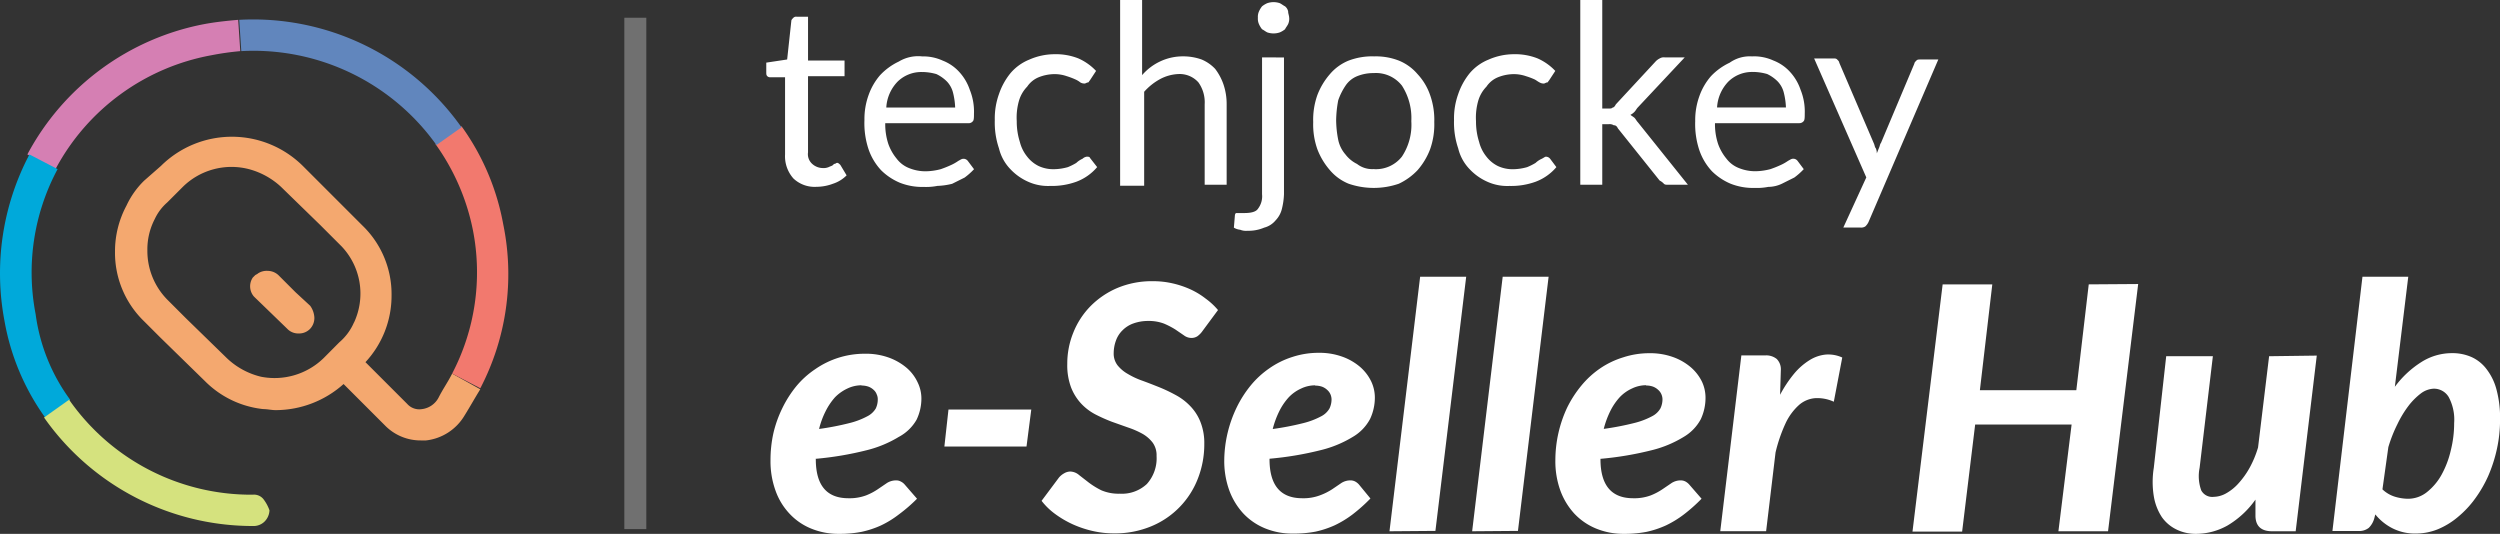 <svg xmlns="http://www.w3.org/2000/svg" width="170.621" height="36.436" viewBox="0 0 170.621 36.436">
  <rect x="0" y="0" width="170.621" height="36.436" fill="#333333" stroke="none"/>
  <g id="esellerhub_logo_white" transform="translate(-4.179 -8.3)">
    <g id="tj-ems" transform="translate(4.179 8.3)">
      <g id="tj-logo-04" transform="translate(0 1.327)">
        <path id="Shape" d="M24.52,23.01l-1.068-1-1.14-1.14a1.078,1.078,0,0,0-1.353-.142c-.071.071-.142.071-.214.142l-.142.142a1.068,1.068,0,0,0,.071,1.282l.071.071,2.208,2.137a1.033,1.033,0,0,0,1.5,0,1.068,1.068,0,0,0,.285-.784A.861.861,0,0,0,24.52,23.01Zm0,0-1.068-1-1.14-1.14a1.078,1.078,0,0,0-1.353-.142c-.071.071-.142.071-.214.142l-.142.142a1.068,1.068,0,0,0,.071,1.282l.071.071,2.208,2.137a1.033,1.033,0,0,0,1.5,0,1.068,1.068,0,0,0,.285-.784A.861.861,0,0,0,24.52,23.01Zm0,0-1.068-1-1.14-1.14a1.078,1.078,0,0,0-1.353-.142c-.071.071-.142.071-.214.142l-.142.142a1.068,1.068,0,0,0,.071,1.282l.071.071,2.208,2.137a1.033,1.033,0,0,0,1.5,0,1.068,1.068,0,0,0,.285-.784A.861.861,0,0,0,24.52,23.01Zm0,0-1.068-1-1.14-1.14a1.078,1.078,0,0,0-1.353-.142c-.071.071-.142.071-.214.142l-.142.142a1.068,1.068,0,0,0,.071,1.282l.071.071,2.208,2.137a1.033,1.033,0,0,0,1.5,0,1.068,1.068,0,0,0,.285-.784A.861.861,0,0,0,24.52,23.01Zm0,0-1.068-1-1.14-1.14a1.078,1.078,0,0,0-1.353-.142c-.071.071-.142.071-.214.142l-.142.142a1.068,1.068,0,0,0,.071,1.282l.071.071,2.208,2.137a1.033,1.033,0,0,0,1.5,0,1.068,1.068,0,0,0,.285-.784A.861.861,0,0,0,24.52,23.01Zm9.687,4.559c-.285.57-.641,1.068-.926,1.638h0a1.487,1.487,0,0,1-1.14.784,1.106,1.106,0,0,1-1-.356l-2.849-2.849a6.656,6.656,0,0,0,1.781-4.559,6.5,6.5,0,0,0-1.994-4.772l-1.14-1.14h0l-2.92-2.92a6.879,6.879,0,0,0-9.687,0l-1.14,1A5.747,5.747,0,0,0,11.983,16.1h0a6.594,6.594,0,0,0-.784,3.134,6.5,6.5,0,0,0,1.994,4.772l1.068,1.068,3.063,2.992a6.6,6.6,0,0,0,3.989,1.923c.285,0,.57.071.855.071a6.968,6.968,0,0,0,4.63-1.781l2.849,2.849a3.392,3.392,0,0,0,2.422,1h.356a3.513,3.513,0,0,0,2.635-1.71h0c.356-.57.712-1.211,1.068-1.781Zm-6.7-3.49a3.72,3.72,0,0,1-1,1.353L25.446,26.5a4.8,4.8,0,0,1-4.274,1.282A5.094,5.094,0,0,1,18.821,26.5l-2.778-2.707-1.282-1.282a4.74,4.74,0,0,1-1.353-3.348,4.487,4.487,0,0,1,.5-2.137h0a3.428,3.428,0,0,1,.855-1.14l1.068-1.068a4.738,4.738,0,0,1,4.487-1.211,5.171,5.171,0,0,1,2.208,1.211l2.707,2.635,1.425,1.425a4.679,4.679,0,0,1,.855,5.2Zm-3.989-2.066-1.14-1.14a1.078,1.078,0,0,0-1.353-.142c-.071.071-.142.071-.214.142l-.142.142a1.068,1.068,0,0,0,.071,1.282l.071.071,2.208,2.137a1.033,1.033,0,0,0,1.5,0,1.068,1.068,0,0,0,.285-.784,1.5,1.5,0,0,0-.285-.784Zm1,1-1.068-1-1.14-1.14a1.078,1.078,0,0,0-1.353-.142c-.071.071-.142.071-.214.142l-.142.142a1.068,1.068,0,0,0,.071,1.282l.071.071,2.208,2.137a1.033,1.033,0,0,0,1.5,0,1.068,1.068,0,0,0,.285-.784.861.861,0,0,0-.214-.712Zm0,0-1.068-1-1.14-1.14a1.078,1.078,0,0,0-1.353-.142c-.071.071-.142.071-.214.142l-.142.142a1.068,1.068,0,0,0,.071,1.282l.071.071,2.208,2.137a1.033,1.033,0,0,0,1.5,0,1.068,1.068,0,0,0,.285-.784.861.861,0,0,0-.214-.712Zm0,0-1.068-1-1.14-1.14a1.078,1.078,0,0,0-1.353-.142c-.071.071-.142.071-.214.142l-.142.142a1.068,1.068,0,0,0,.071,1.282l.071.071,2.208,2.137a1.033,1.033,0,0,0,1.5,0,1.068,1.068,0,0,0,.285-.784.861.861,0,0,0-.214-.712Zm0,0-1.068-1-1.14-1.14a1.078,1.078,0,0,0-1.353-.142c-.071.071-.142.071-.214.142l-.142.142a1.068,1.068,0,0,0,.071,1.282l.071.071,2.208,2.137a1.033,1.033,0,0,0,1.5,0,1.068,1.068,0,0,0,.285-.784.861.861,0,0,0-.214-.712Zm0,0-1.068-1-1.14-1.14a1.078,1.078,0,0,0-1.353-.142c-.071.071-.142.071-.214.142l-.142.142a1.068,1.068,0,0,0,.071,1.282l.071.071,2.208,2.137a1.033,1.033,0,0,0,1.5,0,1.068,1.068,0,0,0,.285-.784.861.861,0,0,0-.214-.712Z" transform="translate(-3.35 -3.396)" fill="#f4a86f"/>
        <path id="Path" d="M44.963,28.279l-1.923-1a14.915,14.915,0,0,0,1.425-9.758A15.124,15.124,0,0,0,41.9,11.611L43.681,10.4a16.471,16.471,0,0,1,2.849,6.7,16.843,16.843,0,0,1-1.567,11.183Z" transform="translate(-12.183 -3.109)" fill="#f2796e"/>
        <path id="Path_1" data-name="Path 1" d="M38.272,7.526l-1.71,1.211a15.335,15.335,0,0,0-13.32-6.411L23.1.19A17.421,17.421,0,0,1,38.272,7.526Z" transform="translate(-6.774 -0.164)" fill="#6186bd"/>
        <path id="Path_2" data-name="Path 2" d="M17.331,2.337a19.2,19.2,0,0,0-1.994.285A15.139,15.139,0,0,0,4.723,10.386l-1.923-1A17.366,17.366,0,0,1,14.909.485C15.692.342,16.4.271,17.188.2Z" transform="translate(-0.933 -0.174)" fill="#d57fb3"/>
        <path id="Path_3" data-name="Path 3" d="M4.966,29.839,3.257,31.05A16.057,16.057,0,0,1,.479,24.425,17.38,17.38,0,0,1,2.188,13.1l1.923,1a14.92,14.92,0,0,0-1.5,9.9A12.686,12.686,0,0,0,4.966,29.839Z" transform="translate(-0.179 -3.886)" fill="#00a9da"/>
        <path id="Path_4" data-name="Path 4" d="M19.786,44.15a1.144,1.144,0,0,1-.356.784,1.068,1.068,0,0,1-.784.285A17.407,17.407,0,0,1,4.4,37.814L6.11,36.6a15.151,15.151,0,0,0,12.536,6.482h0a.826.826,0,0,1,.712.285A2.764,2.764,0,0,1,19.786,44.15Z" transform="translate(-1.394 -10.647)" fill="#d5e27e"/>
      </g>
      <path id="Line" d="M62,8h1.5V42.9H62Z" transform="translate(-19.39 -6.789)" fill="#fff" opacity="0.3"/>
      <g id="Group" transform="translate(52.297 0)">
        <path id="techjockey" d="M4.019,19.05a2.1,2.1,0,0,1-1.567-.57,2.279,2.279,0,0,1-.57-1.638V11.571h-1A.261.261,0,0,1,.671,11.5C.6,11.428.6,11.357.6,11.215v-.641l1.425-.214.285-2.635c0-.071.071-.142.142-.214a.261.261,0,0,1,.214-.071h.784v2.992H5.942V11.5H3.449v5.2a.888.888,0,0,0,.285.784,1.088,1.088,0,0,0,.712.285.9.9,0,0,0,.427-.071c.142-.071.214-.071.285-.142l.071-.071H5.3a.221.221,0,0,1,.142-.071c.071,0,.142.071.214.142l.427.712a2.293,2.293,0,0,1-.926.57A3.226,3.226,0,0,1,4.019,19.05Zm7.194-8.9a3.189,3.189,0,0,1,1.425.285,2.983,2.983,0,0,1,1.14.784,3.408,3.408,0,0,1,.712,1.211,3.959,3.959,0,0,1,.285,1.638c0,.214,0,.427-.071.5a.37.37,0,0,1-.285.142H8.72a4.284,4.284,0,0,0,.214,1.425,3.332,3.332,0,0,0,.57,1,1.945,1.945,0,0,0,.855.641,2.953,2.953,0,0,0,1.14.214,4.2,4.2,0,0,0,1-.142,7.39,7.39,0,0,0,.712-.285,3.1,3.1,0,0,0,.5-.285c.142-.071.214-.142.356-.142a.37.37,0,0,1,.285.142l.427.57a4.609,4.609,0,0,1-.641.57l-.855.427a4.81,4.81,0,0,1-1,.142,4.06,4.06,0,0,1-.926.071,4.179,4.179,0,0,1-1.638-.285,4.042,4.042,0,0,1-1.282-.855,4,4,0,0,1-.855-1.425A5.616,5.616,0,0,1,7.3,14.491a4.788,4.788,0,0,1,.285-1.709,4.222,4.222,0,0,1,.784-1.353A4.228,4.228,0,0,1,9.646,10.5,2.564,2.564,0,0,1,11.213,10.146Zm.071,1.068a2.311,2.311,0,0,0-1.709.641,2.763,2.763,0,0,0-.784,1.781h4.7a4.81,4.81,0,0,0-.142-1,1.7,1.7,0,0,0-.427-.784,2.559,2.559,0,0,0-.712-.5A3.609,3.609,0,0,0,11.284,11.215Zm11.4.57c-.071.071-.071.142-.142.142S22.4,12,22.325,12a.538.538,0,0,1-.285-.071,1.557,1.557,0,0,0-.356-.214,4.908,4.908,0,0,0-.57-.214,2.564,2.564,0,0,0-.784-.142,2.953,2.953,0,0,0-1.14.214,1.742,1.742,0,0,0-.784.641,2.3,2.3,0,0,0-.57,1,4.163,4.163,0,0,0-.142,1.353,4.593,4.593,0,0,0,.214,1.425,2.6,2.6,0,0,0,.5,1,2.227,2.227,0,0,0,.784.641,2.378,2.378,0,0,0,1.068.214,3.609,3.609,0,0,0,.926-.142,4.23,4.23,0,0,0,.57-.285,1.49,1.49,0,0,1,.427-.285.54.54,0,0,1,.285-.142c.071,0,.214,0,.214.071l.5.641a3.441,3.441,0,0,1-1.425,1,4.915,4.915,0,0,1-1.781.285,3.3,3.3,0,0,1-1.5-.285,3.725,3.725,0,0,1-1.211-.855,3.086,3.086,0,0,1-.784-1.425,5.459,5.459,0,0,1-.285-1.923,4.915,4.915,0,0,1,.285-1.781,4.587,4.587,0,0,1,.784-1.425,3.3,3.3,0,0,1,1.282-.926A4.3,4.3,0,0,1,20.259,10a4.179,4.179,0,0,1,1.638.285,3.725,3.725,0,0,1,1.211.855Zm2.066,7.123V6.3h1.5v5.128a3.672,3.672,0,0,1,1.211-.926,3.626,3.626,0,0,1,1.567-.356,3.725,3.725,0,0,1,1.282.214,2.71,2.71,0,0,1,.926.641,3.775,3.775,0,0,1,.57,1.068,4.147,4.147,0,0,1,.214,1.353v5.485h-1.5V13.423a2.337,2.337,0,0,0-.427-1.5,1.714,1.714,0,0,0-1.353-.57,2.9,2.9,0,0,0-1.282.356,4.035,4.035,0,0,0-1.068.855v6.411H24.747Zm11.183-8.69v9.331a4.81,4.81,0,0,1-.142,1,1.7,1.7,0,0,1-.427.784,1.5,1.5,0,0,1-.784.5,2.712,2.712,0,0,1-1.14.214,1.056,1.056,0,0,1-.5-.071,1.012,1.012,0,0,1-.427-.142l.071-.855a.249.249,0,0,1,.071-.142h.57c.427,0,.784-.071.926-.285a1.393,1.393,0,0,0,.285-1V10.218Zm.356-2.707a.9.9,0,0,1-.071.427c-.071.142-.142.214-.214.356a1.557,1.557,0,0,1-.356.214,1.318,1.318,0,0,1-.855,0c-.142-.071-.214-.142-.356-.214a1.557,1.557,0,0,1-.214-.356.9.9,0,0,1-.071-.427.9.9,0,0,1,.071-.427,1.557,1.557,0,0,1,.214-.356,1.557,1.557,0,0,1,.356-.214,1.318,1.318,0,0,1,.855,0c.142.071.214.142.356.214a.605.605,0,0,1,.214.356C36.215,7.226,36.286,7.368,36.286,7.511Zm5.77,2.635a4.31,4.31,0,0,1,1.709.285,3.3,3.3,0,0,1,1.282.926,4,4,0,0,1,.855,1.425,5.057,5.057,0,0,1,.285,1.852,5.057,5.057,0,0,1-.285,1.852,4.742,4.742,0,0,1-.855,1.425,4.228,4.228,0,0,1-1.282.926,5.271,5.271,0,0,1-3.419,0,3.3,3.3,0,0,1-1.282-.926,4.742,4.742,0,0,1-.855-1.425,5.057,5.057,0,0,1-.285-1.852,5.057,5.057,0,0,1,.285-1.852,4.742,4.742,0,0,1,.855-1.425,3.3,3.3,0,0,1,1.282-.926A4.541,4.541,0,0,1,42.055,10.146Zm0,7.693a2.251,2.251,0,0,0,1.923-.855,3.925,3.925,0,0,0,.641-2.422,4.07,4.07,0,0,0-.641-2.422,2.251,2.251,0,0,0-1.923-.855,2.953,2.953,0,0,0-1.14.214,1.742,1.742,0,0,0-.784.641,4.352,4.352,0,0,0-.5,1,7.889,7.889,0,0,0-.142,1.353,7.176,7.176,0,0,0,.142,1.353,2.2,2.2,0,0,0,.5,1,2.227,2.227,0,0,0,.784.641A1.675,1.675,0,0,0,42.055,17.839Zm11.966-6.054c-.071.071-.071.142-.142.142s-.142.071-.214.071a.538.538,0,0,1-.285-.071c-.142-.071-.214-.142-.356-.214a4.907,4.907,0,0,0-.57-.214,2.564,2.564,0,0,0-.784-.142,2.953,2.953,0,0,0-1.14.214,1.742,1.742,0,0,0-.784.641,2.3,2.3,0,0,0-.57,1,4.163,4.163,0,0,0-.142,1.353,4.593,4.593,0,0,0,.214,1.425,2.6,2.6,0,0,0,.5,1,2.227,2.227,0,0,0,.784.641,2.378,2.378,0,0,0,1.068.214,3.609,3.609,0,0,0,.926-.142,4.23,4.23,0,0,0,.57-.285,1.49,1.49,0,0,1,.427-.285c.142-.071.214-.142.285-.142a.37.37,0,0,1,.285.142l.427.57a3.441,3.441,0,0,1-1.425,1,4.915,4.915,0,0,1-1.781.285,3.3,3.3,0,0,1-1.5-.285,3.725,3.725,0,0,1-1.211-.855,3.086,3.086,0,0,1-.784-1.425,5.459,5.459,0,0,1-.285-1.923,4.915,4.915,0,0,1,.285-1.781,4.587,4.587,0,0,1,.784-1.425,3.3,3.3,0,0,1,1.282-.926A4.3,4.3,0,0,1,51.6,10a4.179,4.179,0,0,1,1.638.285,3.725,3.725,0,0,1,1.211.855ZM57.655,6.3v7.408h.427c.142,0,.214,0,.285-.071q.107,0,.214-.214l2.707-2.92a.983.983,0,0,1,.285-.214.533.533,0,0,1,.356-.071h1.353l-3.205,3.419c-.071.071-.142.214-.214.285a.983.983,0,0,1-.285.214c.071.071.214.142.285.214s.142.214.214.285L63.5,18.908H62.142c-.142,0-.214,0-.285-.071a.983.983,0,0,0-.285-.214l-2.849-3.561c-.071-.142-.142-.214-.285-.214a.534.534,0,0,0-.356-.071h-.427v4.131h-1.5V6.3Zm10.257,3.846a3.189,3.189,0,0,1,1.425.285,2.983,2.983,0,0,1,1.14.784,3.407,3.407,0,0,1,.712,1.211,3.959,3.959,0,0,1,.285,1.638c0,.214,0,.427-.071.5a.37.37,0,0,1-.285.142h-5.77a4.283,4.283,0,0,0,.214,1.425,3.332,3.332,0,0,0,.57,1,1.945,1.945,0,0,0,.855.641,2.953,2.953,0,0,0,1.14.214,4.2,4.2,0,0,0,1-.142,7.39,7.39,0,0,0,.712-.285,3.1,3.1,0,0,0,.5-.285c.142-.071.214-.142.356-.142a.37.37,0,0,1,.285.142l.427.57a4.61,4.61,0,0,1-.641.57l-.855.427a2.193,2.193,0,0,1-.926.214,4.06,4.06,0,0,1-.926.071,4.179,4.179,0,0,1-1.638-.285,4.042,4.042,0,0,1-1.282-.855,4,4,0,0,1-.855-1.425,5.616,5.616,0,0,1-.285-1.994,4.788,4.788,0,0,1,.285-1.709,4.222,4.222,0,0,1,.784-1.353,4.228,4.228,0,0,1,1.282-.926,2.378,2.378,0,0,1,1.567-.427Zm.071,1.068a2.311,2.311,0,0,0-1.709.641,2.763,2.763,0,0,0-.784,1.781h4.7a4.81,4.81,0,0,0-.142-1,1.7,1.7,0,0,0-.427-.784,2.559,2.559,0,0,0-.712-.5,3.609,3.609,0,0,0-.926-.142Zm7.835,10.257a.983.983,0,0,1-.214.285.534.534,0,0,1-.356.071h-1.14l1.567-3.419-3.561-8.12H73.4c.142,0,.214,0,.285.071s.142.142.142.214l2.351,5.485c.071.142.071.285.142.356a.774.774,0,0,1,.071.356l.142-.356h0c.071-.142.071-.285.142-.356l2.279-5.413c0-.071.071-.142.142-.214s.142-.071.285-.071H80.59Z" transform="translate(-0.6 -6.3)" fill="#fff"/>
        <g id="Group-24" transform="translate(0.288 18.888)">
          <path id="Shape-2" data-name="Shape" d="M4.025,15.163c0,1.774.737,2.665,2.228,2.665a3.24,3.24,0,0,0,1.2-.193,4.1,4.1,0,0,0,.8-.42l.618-.42a1.159,1.159,0,0,1,.652-.185.63.63,0,0,1,.3.076.847.847,0,0,1,.263.2l.847.975a10.533,10.533,0,0,1-1.245,1.076,6.6,6.6,0,0,1-1.219.749,6.482,6.482,0,0,1-1.33.437,7.679,7.679,0,0,1-1.516.135A4.853,4.853,0,0,1,3.712,19.9,4.16,4.16,0,0,1,2.23,18.88,4.458,4.458,0,0,1,1.273,17.3a5.887,5.887,0,0,1-.339-2.066,8.5,8.5,0,0,1,.2-1.858,8,8,0,0,1,.6-1.682,7.608,7.608,0,0,1,.952-1.5A6.006,6.006,0,0,1,3.972,9.029,5.9,5.9,0,0,1,7.354,7.966a4.606,4.606,0,0,1,1.695.278,3.971,3.971,0,0,1,1.2.706,2.952,2.952,0,0,1,.729.975,2.507,2.507,0,0,1,.254,1.068,3.342,3.342,0,0,1-.331,1.479,3.022,3.022,0,0,1-1.211,1.169A7.835,7.835,0,0,1,7.5,14.55a22.031,22.031,0,0,1-3.49.588Zm3.109-5.044a2.216,2.216,0,0,0-.954.222,2.888,2.888,0,0,0-.847.6,4.376,4.376,0,0,0-.635.942A5.606,5.606,0,0,0,4.249,13.1a18.692,18.692,0,0,0,2.066-.4,5.207,5.207,0,0,0,1.219-.462,1.41,1.41,0,0,0,.585-.538,1.43,1.43,0,0,0,.135-.63.761.761,0,0,0-.071-.328.74.74,0,0,0-.2-.3,1.077,1.077,0,0,0-.356-.227,1.433,1.433,0,0,0-.473-.079Z" transform="translate(-0.933 -2.712)" fill="#fff"/>
          <path id="Path-2" data-name="Path" d="M17.874,13.314h5.651L23.2,15.836H17.595Z" transform="translate(-5.727 -4.251)" fill="#fff"/>
          <path id="Path-3" data-name="Path" d="M37.9,4.4a1.51,1.51,0,0,1-.356.37.741.741,0,0,1-.424.118.855.855,0,0,1-.5-.177l-.585-.4a5.44,5.44,0,0,0-.771-.4A2.891,2.891,0,0,0,34.2,3.729a2.943,2.943,0,0,0-1.025.168,1.976,1.976,0,0,0-.746.471,1.832,1.832,0,0,0-.449.706,2.506,2.506,0,0,0-.152.841,1.313,1.313,0,0,0,.263.841,2.436,2.436,0,0,0,.7.588,5.4,5.4,0,0,0,.991.462c.373.135.754.285,1.135.437a10.7,10.7,0,0,1,1.135.538,3.935,3.935,0,0,1,.991.748A3.284,3.284,0,0,1,37.74,10.6a3.884,3.884,0,0,1,.271,1.521,6.422,6.422,0,0,1-.432,2.351A5.762,5.762,0,0,1,34.4,17.739a6.446,6.446,0,0,1-2.541.488,6.535,6.535,0,0,1-1.449-.16,7.207,7.207,0,0,1-1.364-.454,6.788,6.788,0,0,1-1.2-.7,4.585,4.585,0,0,1-.94-.908l1.186-1.589a1.286,1.286,0,0,1,.347-.285.855.855,0,0,1,.432-.126.969.969,0,0,1,.6.244l.661.513a5.485,5.485,0,0,0,.847.521,2.992,2.992,0,0,0,1.262.235,2.493,2.493,0,0,0,1.852-.664,2.619,2.619,0,0,0,.661-1.908,1.463,1.463,0,0,0-.263-.908,2.324,2.324,0,0,0-.694-.605,5.823,5.823,0,0,0-.974-.427l-1.127-.4a11.054,11.054,0,0,1-1.118-.5,3.633,3.633,0,0,1-.969-.736,3.5,3.5,0,0,1-.686-1.093,4.317,4.317,0,0,1-.263-1.623,5.611,5.611,0,0,1,.407-2.118A5.459,5.459,0,0,1,30.235,2.73a5.72,5.72,0,0,1,1.846-1.253,6.08,6.08,0,0,1,2.431-.462,5.9,5.9,0,0,1,1.347.151,6.3,6.3,0,0,1,1.22.412A5.19,5.19,0,0,1,38.1,2.2a4.731,4.731,0,0,1,.847.784Z" transform="translate(-8.405 -0.712)" fill="#fff"/>
          <path id="Shape-3" data-name="Shape" d="M47.5,15.14q0,2.661,2.228,2.665a3.205,3.205,0,0,0,1.2-.193,4.2,4.2,0,0,0,.847-.42l.618-.42a1.14,1.14,0,0,1,.652-.185.681.681,0,0,1,.3.076.957.957,0,0,1,.254.2l.788.959A11.305,11.305,0,0,1,53.18,18.9a6.957,6.957,0,0,1-1.227.749,6.585,6.585,0,0,1-1.321.437,7.853,7.853,0,0,1-1.528.132,4.886,4.886,0,0,1-1.915-.361,4.237,4.237,0,0,1-1.482-1.017,4.718,4.718,0,0,1-.957-1.581,5.885,5.885,0,0,1-.339-2.066,8.488,8.488,0,0,1,.847-3.584,7.641,7.641,0,0,1,.957-1.5,6.174,6.174,0,0,1,1.272-1.17,5.785,5.785,0,0,1,1.567-.774,5.715,5.715,0,0,1,1.8-.285,4.6,4.6,0,0,1,1.652.278,3.869,3.869,0,0,1,1.2.706,3.1,3.1,0,0,1,.737.975,2.581,2.581,0,0,1,.246,1.068,3.442,3.442,0,0,1-.322,1.479A3.1,3.1,0,0,1,53.18,13.62a7.654,7.654,0,0,1-2.177.9,22.179,22.179,0,0,1-3.5.588ZM50.613,10.1a2.192,2.192,0,0,0-.957.219,2.668,2.668,0,0,0-.847.6,4.1,4.1,0,0,0-.641.942,6.082,6.082,0,0,0-.449,1.219,18.912,18.912,0,0,0,2.076-.4,5.207,5.207,0,0,0,1.22-.462,1.375,1.375,0,0,0,.576-.538,1.437,1.437,0,0,0,.142-.63.911.911,0,0,0-.071-.328.841.841,0,0,0-.214-.3,1.078,1.078,0,0,0-.356-.227,1.391,1.391,0,0,0-.479-.076Z" transform="translate(-13.442 -2.689)" fill="#fff"/>
          <path id="Path-4" data-name="Path" d="M60.242,17.96,62.334.59h3.143l-2.1,17.345Z" transform="translate(-17.997 -0.59)" fill="#fff"/>
          <path id="Path-5" data-name="Path" d="M68.162,17.96,70.246.59H73.38L71.288,17.935Z" transform="translate(-20.275 -0.59)" fill="#fff"/>
          <path id="Shape-4" data-name="Shape" d="M79.22,15.148c0,1.774.746,2.665,2.228,2.665a3.205,3.205,0,0,0,1.2-.193,4.2,4.2,0,0,0,.8-.42l.618-.42a1.14,1.14,0,0,1,.652-.185.681.681,0,0,1,.3.076.954.954,0,0,1,.254.2l.847.975a11.3,11.3,0,0,1-1.211,1.076,6.952,6.952,0,0,1-1.228.749,6.584,6.584,0,0,1-1.321.437,7.848,7.848,0,0,1-1.525.135,4.886,4.886,0,0,1-1.915-.362,4.237,4.237,0,0,1-1.482-1.017,4.718,4.718,0,0,1-.957-1.581,5.886,5.886,0,0,1-.339-2.066,8.488,8.488,0,0,1,.8-3.581,7.639,7.639,0,0,1,.966-1.5,6.175,6.175,0,0,1,1.269-1.17A5.787,5.787,0,0,1,80.762,8.2a5.715,5.715,0,0,1,1.8-.285,4.6,4.6,0,0,1,1.652.278,3.87,3.87,0,0,1,1.2.706,3.1,3.1,0,0,1,.738.971,2.581,2.581,0,0,1,.237,1.068,3.441,3.441,0,0,1-.322,1.479,3.1,3.1,0,0,1-1.169,1.211,7.658,7.658,0,0,1-2.185.908,22.179,22.179,0,0,1-3.5.588ZM82.337,10.1a2.192,2.192,0,0,0-.957.219,2.668,2.668,0,0,0-.847.6,4.109,4.109,0,0,0-.641.942,6.081,6.081,0,0,0-.449,1.219,18.909,18.909,0,0,0,2.076-.4,5.207,5.207,0,0,0,1.22-.462,1.377,1.377,0,0,0,.571-.535,1.437,1.437,0,0,0,.142-.63.91.91,0,0,0-.071-.328.84.84,0,0,0-.214-.3,1.077,1.077,0,0,0-.356-.227,1.391,1.391,0,0,0-.474-.079Z" transform="translate(-22.575 -2.697)" fill="#fff"/>
          <path id="Path-6" data-name="Path" d="M96.018,10.789a8.407,8.407,0,0,1,.949-1.431,4.385,4.385,0,0,1,1.051-.926,2.554,2.554,0,0,1,1.1-.387,2.3,2.3,0,0,1,1.143.2l-.576,3.018a2.687,2.687,0,0,0-1.271-.244,1.9,1.9,0,0,0-1.1.462,3.894,3.894,0,0,0-.906,1.219,10.382,10.382,0,0,0-.7,2.026L95.065,20.1h-3.13l1.44-12h1.643a1.14,1.14,0,0,1,.771.244,1,1,0,0,1,.28.784Z" transform="translate(-27.115 -2.733)" fill="#fff"/>
          <path id="Path-7" data-name="Path" d="M125.756,1.287,123.7,18.161h-3.388l.9-7.282h-6.582l-.889,7.306h-3.388l2.058-16.874H115.8l-.847,7.222h6.582l.847-7.222Z" transform="translate(-32.414 -0.791)" fill="#fff"/>
          <path id="Path-8" data-name="Path" d="M144.566,8.144l-1.44,11.989h-1.61c-.754,0-1.135-.362-1.135-1.076V17.973a6.213,6.213,0,0,1-1.906,1.766,4.4,4.4,0,0,1-2.143.57,2.94,2.94,0,0,1-1.347-.3,2.61,2.61,0,0,1-.991-.841,3.682,3.682,0,0,1-.551-1.43,6.072,6.072,0,0,1,0-1.934l.847-7.618h3.185l-.906,7.622a2.876,2.876,0,0,0,.11,1.53.848.848,0,0,0,.847.446,1.806,1.806,0,0,0,.847-.235,3.3,3.3,0,0,0,.847-.681,5.7,5.7,0,0,0,.763-1.068,6.946,6.946,0,0,0,.576-1.388l.754-6.225Z" transform="translate(-39.035 -2.763)" fill="#fff"/>
          <path id="Shape-5" data-name="Shape" d="M154.848,8.1a6.661,6.661,0,0,1,1.8-1.682,3.883,3.883,0,0,1,2.093-.614,3.212,3.212,0,0,1,1.346.269,2.663,2.663,0,0,1,1.034.841,3.878,3.878,0,0,1,.67,1.4,7.383,7.383,0,0,1,.237,2.009,9.375,9.375,0,0,1-.214,2.018,9.912,9.912,0,0,1-.6,1.858,8.464,8.464,0,0,1-.881,1.521,6.737,6.737,0,0,1-1.177,1.261,5.208,5.208,0,0,1-1.372.841,4.035,4.035,0,0,1-1.5.294,3.409,3.409,0,0,1-1.593-.356,3.6,3.6,0,0,1-1.177-.95l-.071.269a1.425,1.425,0,0,1-.373.647,1.055,1.055,0,0,1-.737.214h-1.745L152.637.59h3.126Zm-.847,7a2.147,2.147,0,0,0,.847.5,3.181,3.181,0,0,0,.906.142,2.066,2.066,0,0,0,1.271-.445,3.944,3.944,0,0,0,1-1.177,6.4,6.4,0,0,0,.641-1.682,7.6,7.6,0,0,0,.229-1.858,3.271,3.271,0,0,0-.373-1.781,1.17,1.17,0,0,0-1.034-.57,1.582,1.582,0,0,0-.847.311,4.528,4.528,0,0,0-.847.841,7.226,7.226,0,0,0-.771,1.269,9.58,9.58,0,0,0-.619,1.567Z" transform="translate(-43.988 -0.59)" fill="#fff"/>
        </g>
      </g>
    </g>
  </g>
</svg>
